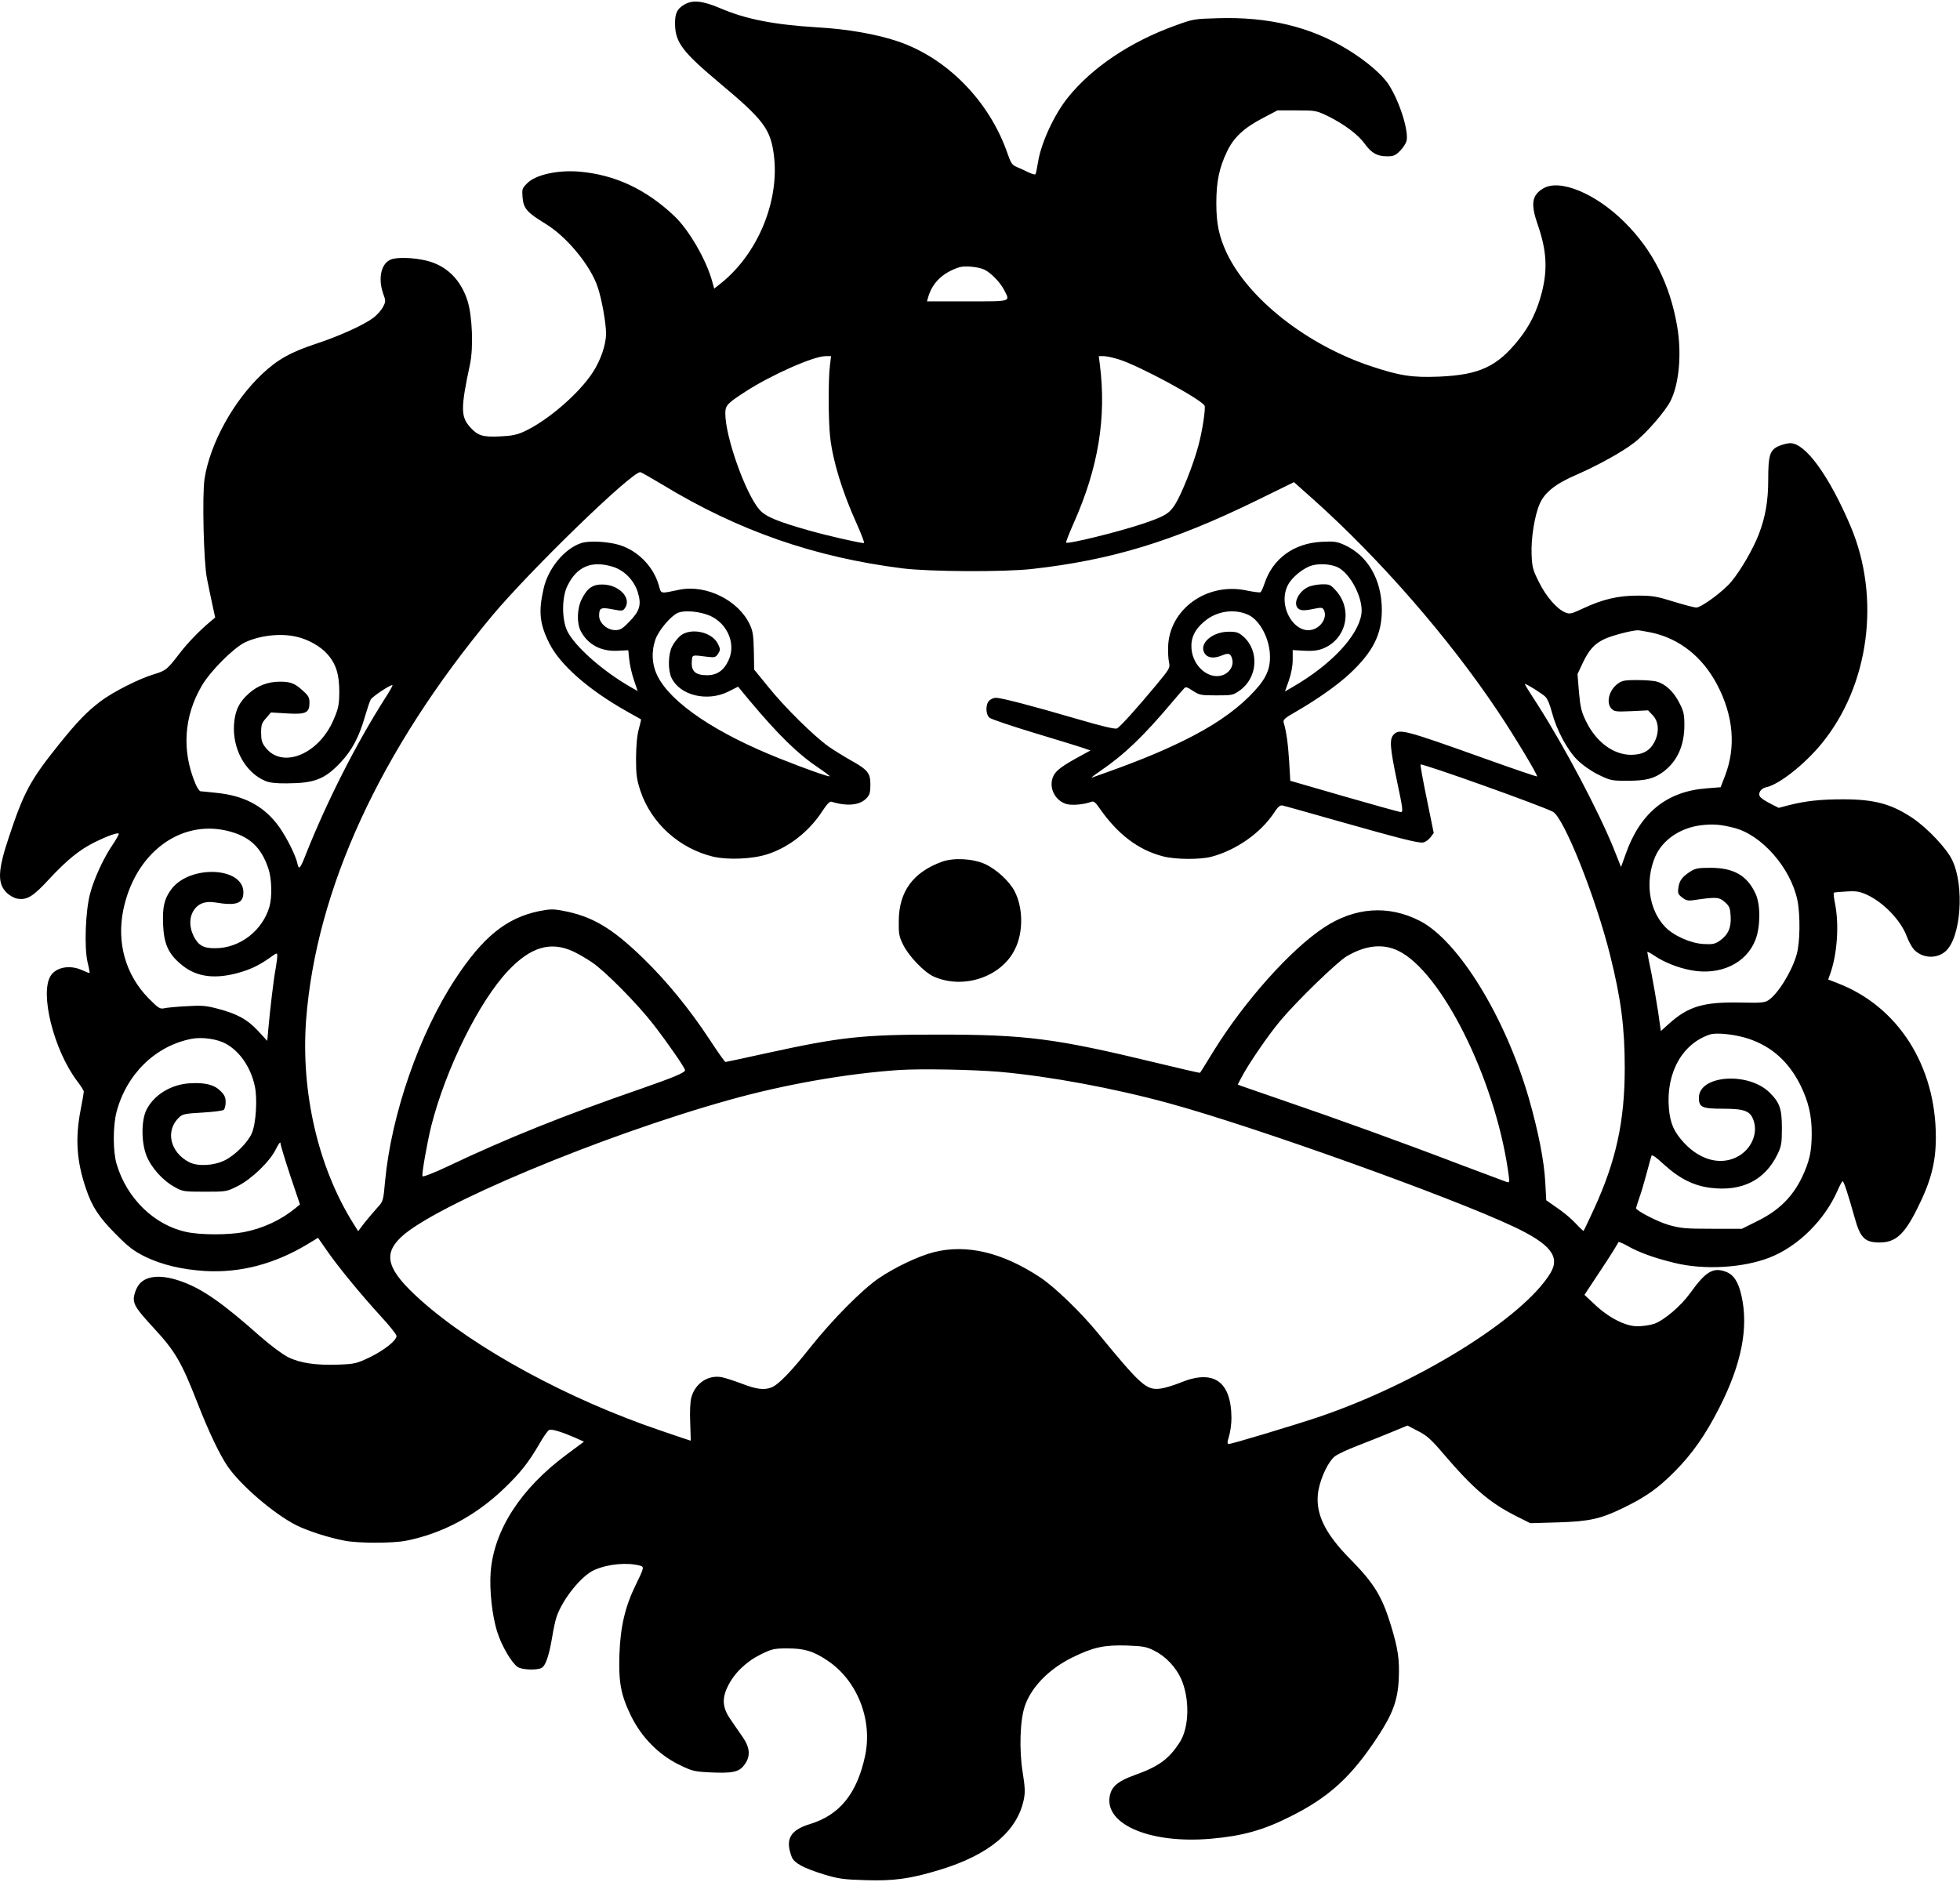 <?xml version="1.0" encoding="UTF-8" standalone="yes"?>
<svg version="1.0" xmlns="http://www.w3.org/2000/svg" width="912pt" height="876pt" viewBox="0 0 1216 1168" preserveAspectRatio="xMidYMid meet">
  <g transform="translate(0,1168) scale(0.1,-0.1)" fill="#000000" stroke="none">
    <path d="M4243 11650 c-43 -26 -56 -54 -55 -120 2 -113 45 -171 275 -364 274
-229 317 -286 338 -447 37 -286 -100 -616 -331 -799 l-39 -31 -12 43 c-36 134
-145 323 -237 409 -176 166 -368 255 -588 274 -133 11 -270 -19 -322 -71 -33
-33 -34 -37 -30 -89 6 -69 27 -93 143 -164 133 -81 280 -260 324 -395 25 -75
51 -222 51 -286 0 -68 -33 -165 -82 -240 -85 -132 -281 -301 -427 -368 -44
-20 -76 -27 -149 -30 -108 -5 -137 4 -186 58 -58 65 -58 118 0 390 22 104 14
299 -15 392 -43 136 -134 223 -261 252 -78 18 -176 21 -214 6 -61 -23 -82
-116 -49 -211 17 -47 17 -50 -2 -86 -11 -20 -38 -50 -60 -66 -59 -44 -209
-112 -348 -158 -164 -54 -244 -99 -341 -190 -178 -168 -323 -431 -357 -650
-15 -100 -6 -517 15 -619 8 -41 23 -113 33 -159 l18 -83 -30 -25 c-68 -57
-141 -132 -195 -203 -73 -95 -82 -102 -155 -124 -93 -28 -253 -109 -330 -167
-88 -67 -143 -124 -260 -269 -177 -221 -217 -294 -311 -578 -68 -203 -71 -284
-13 -341 16 -17 45 -33 64 -37 62 -11 98 10 202 123 109 117 186 180 283 228
73 36 139 60 147 52 2 -3 -14 -33 -37 -67 -58 -85 -116 -211 -141 -305 -29
-109 -37 -333 -16 -425 9 -36 14 -66 13 -68 -2 -1 -23 7 -47 18 -75 34 -159
19 -194 -34 -70 -107 18 -462 164 -655 23 -30 41 -59 41 -65 0 -6 -9 -57 -20
-114 -34 -177 -25 -318 34 -490 37 -110 81 -177 186 -282 78 -79 110 -103 180
-138 103 -50 227 -80 371 -89 221 -13 436 44 643 170 l59 36 50 -72 c68 -100
217 -281 336 -411 56 -60 101 -117 101 -126 0 -29 -77 -89 -167 -133 -80 -38
-92 -41 -192 -45 -140 -5 -239 9 -315 47 -35 18 -109 73 -176 132 -223 198
-349 287 -473 333 -139 53 -244 42 -284 -29 -13 -22 -23 -55 -23 -73 0 -41 20
-70 123 -182 135 -146 172 -210 273 -468 69 -177 136 -317 186 -391 82 -119
287 -295 427 -366 73 -36 200 -77 301 -96 84 -16 297 -16 378 0 224 44 432
154 610 325 100 96 152 162 217 274 26 46 54 86 63 89 16 7 84 -15 166 -51
l49 -22 -109 -81 c-284 -211 -450 -468 -470 -729 -8 -112 9 -272 42 -374 26
-82 87 -187 125 -214 26 -18 119 -22 149 -6 25 13 46 76 65 187 8 51 21 111
29 133 38 109 155 254 234 288 87 38 205 48 285 26 24 -7 22 -15 -28 -117 -66
-134 -96 -260 -102 -432 -6 -175 9 -254 73 -385 65 -131 170 -238 296 -300 81
-40 95 -43 187 -48 145 -7 185 1 218 45 41 53 37 107 -10 175 -21 29 -53 77
-73 106 -52 73 -57 131 -18 209 39 80 113 152 204 197 70 34 82 37 166 37 104
0 159 -16 247 -75 185 -123 282 -367 234 -592 -50 -234 -158 -367 -342 -423
-124 -38 -155 -95 -113 -204 15 -38 73 -69 198 -108 93 -28 123 -32 256 -36
177 -6 280 8 461 63 309 93 485 241 525 439 9 44 7 76 -7 165 -23 140 -17 326
13 413 40 118 150 231 297 303 127 62 194 77 334 73 102 -4 123 -7 172 -32 68
-33 132 -100 165 -171 56 -123 53 -303 -6 -396 -68 -106 -131 -152 -283 -206
-93 -34 -133 -64 -148 -113 -55 -184 235 -315 624 -281 195 17 325 53 497 140
237 119 375 246 536 491 95 144 126 229 132 362 5 120 -4 184 -49 332 -55 180
-105 261 -252 410 -162 164 -220 289 -198 424 15 84 63 184 104 215 18 13 79
42 137 64 58 22 152 60 208 83 l104 43 65 -34 c54 -27 82 -52 156 -139 188
-220 290 -307 457 -391 l84 -42 171 5 c196 6 265 21 410 92 137 67 211 119
315 224 109 110 190 225 277 396 138 271 182 497 137 695 -19 85 -48 130 -96
148 -79 30 -125 3 -222 -132 -58 -81 -162 -169 -224 -191 -25 -8 -71 -15 -103
-15 -75 0 -177 52 -265 135 l-64 60 105 159 c58 87 105 163 105 168 0 4 24 -5
53 -21 72 -42 172 -78 297 -108 183 -45 425 -31 590 34 176 69 341 233 421
417 13 30 27 56 31 56 7 0 33 -79 74 -225 35 -127 63 -155 155 -155 98 0 152
48 231 205 87 172 118 290 118 448 0 445 -236 814 -612 957 l-56 22 14 39 c42
121 54 297 30 424 -8 39 -12 72 -9 75 2 3 37 6 78 8 62 4 82 0 127 -20 104
-48 211 -160 247 -257 11 -31 32 -68 45 -83 51 -54 138 -60 194 -13 98 82 122
409 42 571 -35 71 -151 194 -242 256 -132 89 -238 118 -433 118 -140 0 -232
-10 -335 -36 l-65 -17 -51 26 c-28 14 -56 32 -63 41 -18 21 2 54 37 61 78 16
236 140 342 269 297 361 370 907 180 1353 -133 312 -279 513 -373 513 -18 0
-51 -9 -74 -19 -53 -25 -63 -57 -63 -208 0 -132 -17 -230 -59 -340 -35 -90
-111 -221 -168 -290 -48 -60 -188 -163 -219 -163 -13 0 -77 17 -142 37 -103
32 -129 37 -222 37 -121 0 -216 -22 -342 -81 -71 -33 -80 -35 -108 -23 -51 21
-119 99 -163 189 -38 76 -42 93 -45 171 -4 98 18 239 50 313 31 71 97 124 224
179 137 60 288 143 361 200 75 57 196 197 228 262 53 108 69 294 40 462 -45
261 -152 472 -325 644 -180 180 -405 273 -507 210 -70 -42 -78 -96 -32 -227
54 -157 61 -272 25 -416 -30 -116 -74 -207 -142 -292 -135 -170 -245 -221
-494 -232 -169 -7 -245 5 -423 64 -400 133 -763 419 -898 706 -47 103 -63 179
-63 307 0 132 18 219 66 319 41 87 105 147 220 207 l93 49 120 0 c118 0 121
-1 196 -37 99 -49 186 -114 227 -172 41 -56 76 -76 138 -76 39 0 51 5 79 33
19 19 37 47 41 62 15 61 -42 243 -110 349 -40 63 -143 151 -261 222 -226 138
-489 201 -800 191 -146 -4 -153 -5 -265 -46 -277 -100 -514 -259 -664 -445
-85 -105 -167 -282 -186 -401 -6 -37 -13 -72 -16 -76 -2 -4 -21 1 -42 11 -20
10 -53 25 -72 33 -31 13 -38 23 -59 83 -112 326 -376 595 -683 698 -130 44
-313 76 -493 86 -275 17 -447 50 -612 121 -107 45 -169 51 -220 19z m1866
-1644 c42 -22 97 -79 121 -126 38 -74 49 -70 -229 -70 l-250 0 8 28 c26 88 90
150 191 183 36 12 122 3 159 -15z m-960 -593 c-11 -86 -10 -346 1 -443 17
-152 74 -338 166 -542 29 -65 49 -118 44 -118 -25 0 -223 45 -333 76 -206 58
-277 88 -315 131 -86 98 -212 451 -212 596 0 51 9 62 125 137 157 102 420 219
496 220 l35 0 -7 -57z m1792 37 c124 -38 507 -245 532 -287 8 -15 -13 -156
-38 -248 -32 -120 -105 -303 -145 -366 -37 -57 -64 -73 -200 -119 -156 -52
-465 -128 -476 -117 -2 2 18 55 46 118 154 345 206 657 163 992 l-6 47 31 0
c16 0 58 -9 93 -20z m-2832 -777 c470 -286 943 -451 1491 -520 169 -21 630
-23 800 -4 494 55 874 171 1387 421 l241 118 119 -106 c411 -367 841 -860
1143 -1312 100 -148 252 -401 246 -408 -3 -2 -152 49 -333 114 -493 176 -522
184 -558 144 -25 -28 -22 -78 23 -292 35 -164 38 -188 23 -187 -9 0 -167 44
-351 97 l-335 97 -7 120 c-7 110 -17 185 -34 241 -5 18 6 28 78 69 128 74 251
160 330 233 147 137 202 246 201 402 -2 185 -87 332 -231 398 -47 21 -64 24
-140 20 -174 -8 -306 -104 -357 -259 -9 -27 -20 -51 -25 -54 -4 -3 -43 2 -87
11 -246 52 -480 -117 -486 -351 -1 -33 1 -76 6 -96 7 -33 3 -40 -80 -140 -118
-142 -222 -258 -243 -269 -11 -6 -89 12 -256 61 -273 80 -463 129 -495 129
-12 0 -31 -7 -41 -17 -24 -21 -24 -84 0 -106 9 -9 137 -52 282 -96 146 -44
283 -86 305 -94 l40 -14 -53 -29 c-122 -66 -160 -94 -177 -130 -32 -68 9 -154
84 -174 36 -9 107 -2 153 15 13 5 26 -5 50 -41 112 -161 241 -259 394 -298 76
-20 231 -21 301 -2 153 41 304 147 387 272 23 36 37 48 51 46 11 -2 161 -44
333 -93 392 -111 508 -141 540 -137 14 2 34 16 46 31 l21 28 -43 211 c-24 115
-41 212 -39 214 9 9 743 -253 821 -293 68 -35 266 -531 356 -893 67 -270 90
-445 90 -697 0 -332 -54 -578 -192 -878 -33 -71 -61 -131 -63 -133 -2 -2 -24
19 -50 47 -26 28 -77 71 -115 96 l-67 47 -6 111 c-7 133 -43 316 -102 522
-146 504 -436 976 -675 1100 -196 101 -406 86 -598 -42 -207 -137 -493 -458
-684 -767 -44 -72 -81 -132 -83 -133 -1 -2 -123 26 -271 62 -625 151 -806 175
-1354 175 -472 0 -606 -15 -1063 -115 -136 -30 -252 -55 -256 -55 -4 0 -49 63
-99 140 -125 190 -265 361 -413 505 -194 188 -316 260 -500 294 -57 11 -79 10
-145 -3 -203 -42 -349 -161 -520 -422 -223 -340 -396 -839 -435 -1254 -11
-124 -12 -125 -49 -165 -20 -22 -55 -64 -78 -92 l-40 -53 -30 48 c-218 348
-326 814 -293 1262 62 811 459 1674 1155 2510 236 282 862 890 918 890 6 0 67
-35 137 -77z m4188 -512 c82 -38 164 -199 149 -293 -22 -137 -190 -315 -428
-452 l-46 -27 24 68 c15 42 24 91 24 128 l0 61 71 -4 c49 -3 83 1 113 12 148
56 191 240 86 359 -36 40 -40 42 -92 41 -30 -1 -68 -9 -85 -18 -65 -33 -95
-113 -52 -137 17 -8 36 -8 81 1 51 11 61 11 69 -1 23 -37 0 -93 -48 -118 -119
-61 -243 131 -173 268 21 42 79 93 132 116 46 20 125 18 175 -4z m-551 -297
c72 -34 133 -152 133 -259 1 -89 -32 -151 -132 -250 -100 -98 -229 -185 -402
-270 -157 -77 -305 -137 -570 -230 -11 -4 12 14 50 40 151 103 268 215 449
430 33 39 65 76 72 83 9 12 19 9 55 -15 40 -26 49 -28 145 -28 98 0 104 1 145
30 112 79 123 246 23 335 -30 26 -43 30 -91 30 -104 0 -188 -76 -149 -135 19
-29 58 -33 110 -11 39 16 52 11 61 -26 10 -41 -18 -85 -64 -99 -85 -25 -180
57 -189 165 -5 66 19 119 80 170 76 65 187 81 274 40z m2498 -109 c175 -37
319 -151 410 -325 100 -191 117 -384 49 -562 l-28 -73 -88 -7 c-248 -19 -412
-153 -502 -410 l-28 -78 -47 118 c-93 229 -304 630 -471 890 -44 67 -79 124
-79 127 0 8 104 -56 127 -78 14 -13 30 -53 42 -100 28 -106 93 -229 157 -293
33 -32 82 -67 130 -91 75 -36 82 -38 178 -38 118 0 169 13 228 58 85 65 128
162 128 287 0 66 -4 86 -31 138 -34 68 -85 117 -139 132 -19 6 -75 10 -123 10
-74 0 -94 -3 -118 -21 -57 -40 -77 -121 -40 -158 17 -17 30 -18 122 -14 l104
5 29 -31 c38 -39 41 -106 10 -166 -28 -54 -72 -78 -143 -79 -111 0 -218 79
-281 208 -29 59 -35 85 -44 181 l-9 112 30 64 c40 85 73 123 136 153 46 22
165 53 207 55 8 0 46 -6 84 -14z m-8405 -26 c72 -16 150 -60 191 -107 55 -61
75 -127 75 -237 -1 -79 -5 -100 -35 -170 -92 -217 -320 -309 -424 -172 -21 27
-26 45 -26 90 0 49 4 61 31 91 l30 35 100 -6 c117 -7 139 3 139 67 0 31 -7 44
-41 74 -50 46 -76 56 -143 56 -72 0 -137 -24 -191 -72 -61 -54 -87 -107 -93
-191 -11 -154 70 -301 194 -353 26 -11 68 -16 135 -15 172 1 235 26 335 133
68 73 112 156 148 281 14 48 30 96 36 106 10 19 128 97 135 89 2 -2 -18 -38
-46 -81 -180 -283 -358 -634 -489 -962 -38 -98 -46 -106 -55 -63 -12 57 -81
190 -132 252 -90 111 -205 169 -369 186 -49 5 -94 10 -100 10 -6 0 -21 21 -32
48 -85 203 -72 416 40 607 54 92 195 233 268 269 91 43 221 58 319 35z m8919
-1186 c171 -43 351 -248 393 -448 19 -92 17 -268 -5 -340 -31 -107 -116 -243
-175 -282 -22 -15 -48 -17 -176 -14 -227 4 -321 -24 -441 -132 l-50 -45 -17
120 c-10 66 -29 175 -42 242 -14 66 -25 124 -25 128 0 4 20 -6 45 -23 59 -40
144 -74 223 -89 182 -36 346 41 403 188 31 79 32 217 2 283 -51 114 -134 163
-278 164 -76 0 -96 -3 -126 -22 -52 -33 -70 -57 -76 -101 -5 -34 -2 -42 23
-61 23 -18 37 -22 69 -17 143 21 160 20 195 -11 30 -26 34 -37 37 -89 5 -70
-16 -116 -68 -152 -29 -20 -44 -23 -99 -20 -81 4 -188 52 -240 107 -101 106
-125 284 -61 435 45 104 155 179 284 195 75 9 122 5 205 -16z m-9350 -18 c138
-33 212 -100 257 -235 21 -62 24 -173 7 -235 -43 -150 -184 -259 -337 -259
-73 -1 -106 18 -135 78 -26 54 -26 112 0 154 28 45 72 62 135 52 132 -22 175
-7 175 63 0 158 -332 172 -447 19 -44 -59 -56 -110 -51 -222 5 -114 31 -175
104 -238 90 -80 200 -100 347 -63 85 22 140 48 210 97 47 34 47 34 47 10 0
-13 -5 -47 -10 -77 -12 -61 -35 -256 -45 -371 l-7 -77 -58 63 c-68 72 -129
105 -251 137 -72 19 -99 21 -194 15 -60 -3 -123 -9 -138 -13 -25 -5 -36 2 -96
63 -142 145 -198 344 -156 548 72 349 349 560 643 491z m2146 -748 c30 -14 83
-44 118 -68 83 -56 282 -257 384 -389 86 -111 194 -267 194 -281 0 -15 -72
-45 -270 -114 -480 -166 -830 -306 -1205 -484 -82 -39 -152 -66 -154 -60 -5
16 28 203 54 310 90 356 297 775 479 967 139 146 261 182 400 119z m5121 3
c266 -129 595 -785 680 -1358 12 -82 12 -82 -9 -76 -12 4 -142 53 -291 109
-339 130 -779 289 -1090 395 -132 46 -250 86 -263 91 l-23 9 22 42 c40 79 170
269 244 356 104 124 351 363 410 398 118 69 225 80 320 34z m2174 -546 c143
-48 249 -143 321 -288 50 -102 70 -187 70 -298 0 -116 -14 -176 -62 -277 -59
-120 -143 -203 -273 -267 l-98 -49 -186 0 c-165 0 -195 3 -269 24 -67 19 -202
89 -202 104 0 2 9 30 20 63 12 32 32 102 46 154 14 52 27 101 30 108 3 9 29
-9 74 -51 97 -89 186 -135 293 -148 196 -24 338 48 416 211 23 49 26 67 26
160 0 121 -14 159 -78 222 -134 129 -437 106 -437 -34 0 -59 19 -68 149 -68
136 0 171 -14 191 -75 28 -84 -19 -183 -107 -226 -102 -50 -224 -17 -322 86
-65 69 -89 123 -97 217 -19 220 83 403 256 459 40 13 159 0 239 -27z m-9449
-30 c88 -48 156 -147 181 -265 17 -79 7 -233 -19 -292 -26 -58 -105 -137 -169
-168 -68 -33 -166 -38 -219 -11 -120 62 -150 197 -62 279 21 20 39 23 143 29
66 4 126 11 133 17 6 5 12 27 12 47 0 29 -7 46 -31 69 -39 40 -96 54 -189 49
-120 -7 -225 -72 -272 -166 -32 -66 -32 -201 1 -284 28 -72 101 -154 173 -193
51 -29 57 -30 188 -30 134 0 135 0 205 35 87 44 200 153 237 230 15 30 27 47
28 37 0 -11 27 -100 60 -200 l61 -181 -28 -23 c-90 -74 -202 -126 -321 -149
-95 -18 -268 -18 -355 1 -199 42 -370 208 -433 420 -24 79 -24 236 -1 325 62
235 242 411 467 454 64 12 157 -1 210 -30z m4800 -175 c308 -27 708 -101 1052
-195 528 -144 1745 -580 2135 -764 232 -109 294 -187 232 -290 -171 -281 -825
-686 -1441 -894 -159 -53 -534 -166 -553 -166 -12 0 -12 7 0 48 8 26 15 76 15
112 -1 228 -110 305 -315 221 -44 -18 -101 -35 -127 -38 -86 -10 -119 19 -385
343 -106 130 -270 288 -359 347 -236 156 -457 208 -660 157 -97 -25 -240 -93
-342 -162 -106 -73 -287 -256 -424 -428 -121 -153 -200 -234 -243 -250 -45
-17 -93 -11 -183 24 -48 18 -104 36 -124 40 -85 16 -165 -38 -189 -126 -7 -26
-10 -88 -7 -155 2 -62 4 -113 3 -113 -1 0 -83 27 -181 61 -578 195 -1160 512
-1496 813 -205 184 -235 279 -121 388 204 196 1246 632 2039 853 343 96 726
163 1049 185 138 9 457 3 625 -11z"/>
    <path d="M3609 8311 c-105 -33 -209 -157 -237 -286 -32 -141 -24 -216 35 -335
66 -134 243 -290 483 -425 47 -26 86 -48 87 -49 1 -1 -5 -29 -14 -61 -11 -40
-16 -100 -17 -180 0 -104 4 -131 27 -202 67 -201 242 -359 452 -409 91 -21
244 -15 335 15 133 42 261 142 342 268 29 44 46 62 57 58 98 -30 176 -22 217
22 20 21 24 37 24 84 0 72 -16 92 -120 150 -41 23 -104 62 -140 87 -91 65
-270 241 -373 369 l-88 108 -2 115 c-2 94 -6 124 -24 162 -69 152 -271 252
-436 219 -127 -26 -113 -29 -131 31 -36 122 -143 224 -265 252 -73 17 -168 20
-212 7z m190 -147 c72 -21 133 -83 157 -156 25 -80 14 -118 -50 -184 -44 -46
-58 -54 -89 -54 -50 0 -100 44 -100 89 0 49 11 54 83 40 58 -11 64 -11 76 6
46 62 -34 147 -138 148 -60 1 -94 -22 -128 -89 -30 -58 -33 -150 -7 -200 44
-84 126 -128 230 -122 l65 3 6 -58 c3 -32 16 -89 29 -127 l23 -68 -46 26
c-172 99 -345 252 -391 347 -34 72 -34 208 1 279 58 120 149 159 279 120z
m579 -295 c124 -37 193 -174 143 -284 -29 -65 -72 -95 -135 -95 -71 0 -98 25
-94 83 3 46 -3 44 100 31 42 -5 48 -3 63 19 15 24 15 28 0 60 -36 76 -170 105
-235 51 -17 -15 -40 -44 -50 -65 -25 -48 -27 -147 -4 -195 52 -110 223 -151
354 -85 l59 30 72 -87 c182 -217 299 -331 432 -420 37 -25 66 -47 64 -49 -5
-5 -152 47 -307 109 -397 157 -677 346 -760 512 -36 71 -40 153 -13 230 21 56
93 142 138 163 34 15 108 12 173 -8z"/>
    <path d="M5845 6333 c-180 -65 -268 -185 -269 -368 -1 -79 2 -97 27 -147 35
-72 132 -172 190 -198 185 -82 422 -2 505 172 51 104 50 254 -3 357 -31 61
-112 136 -183 169 -75 34 -194 41 -267 15z"/>
  </g>
</svg>
